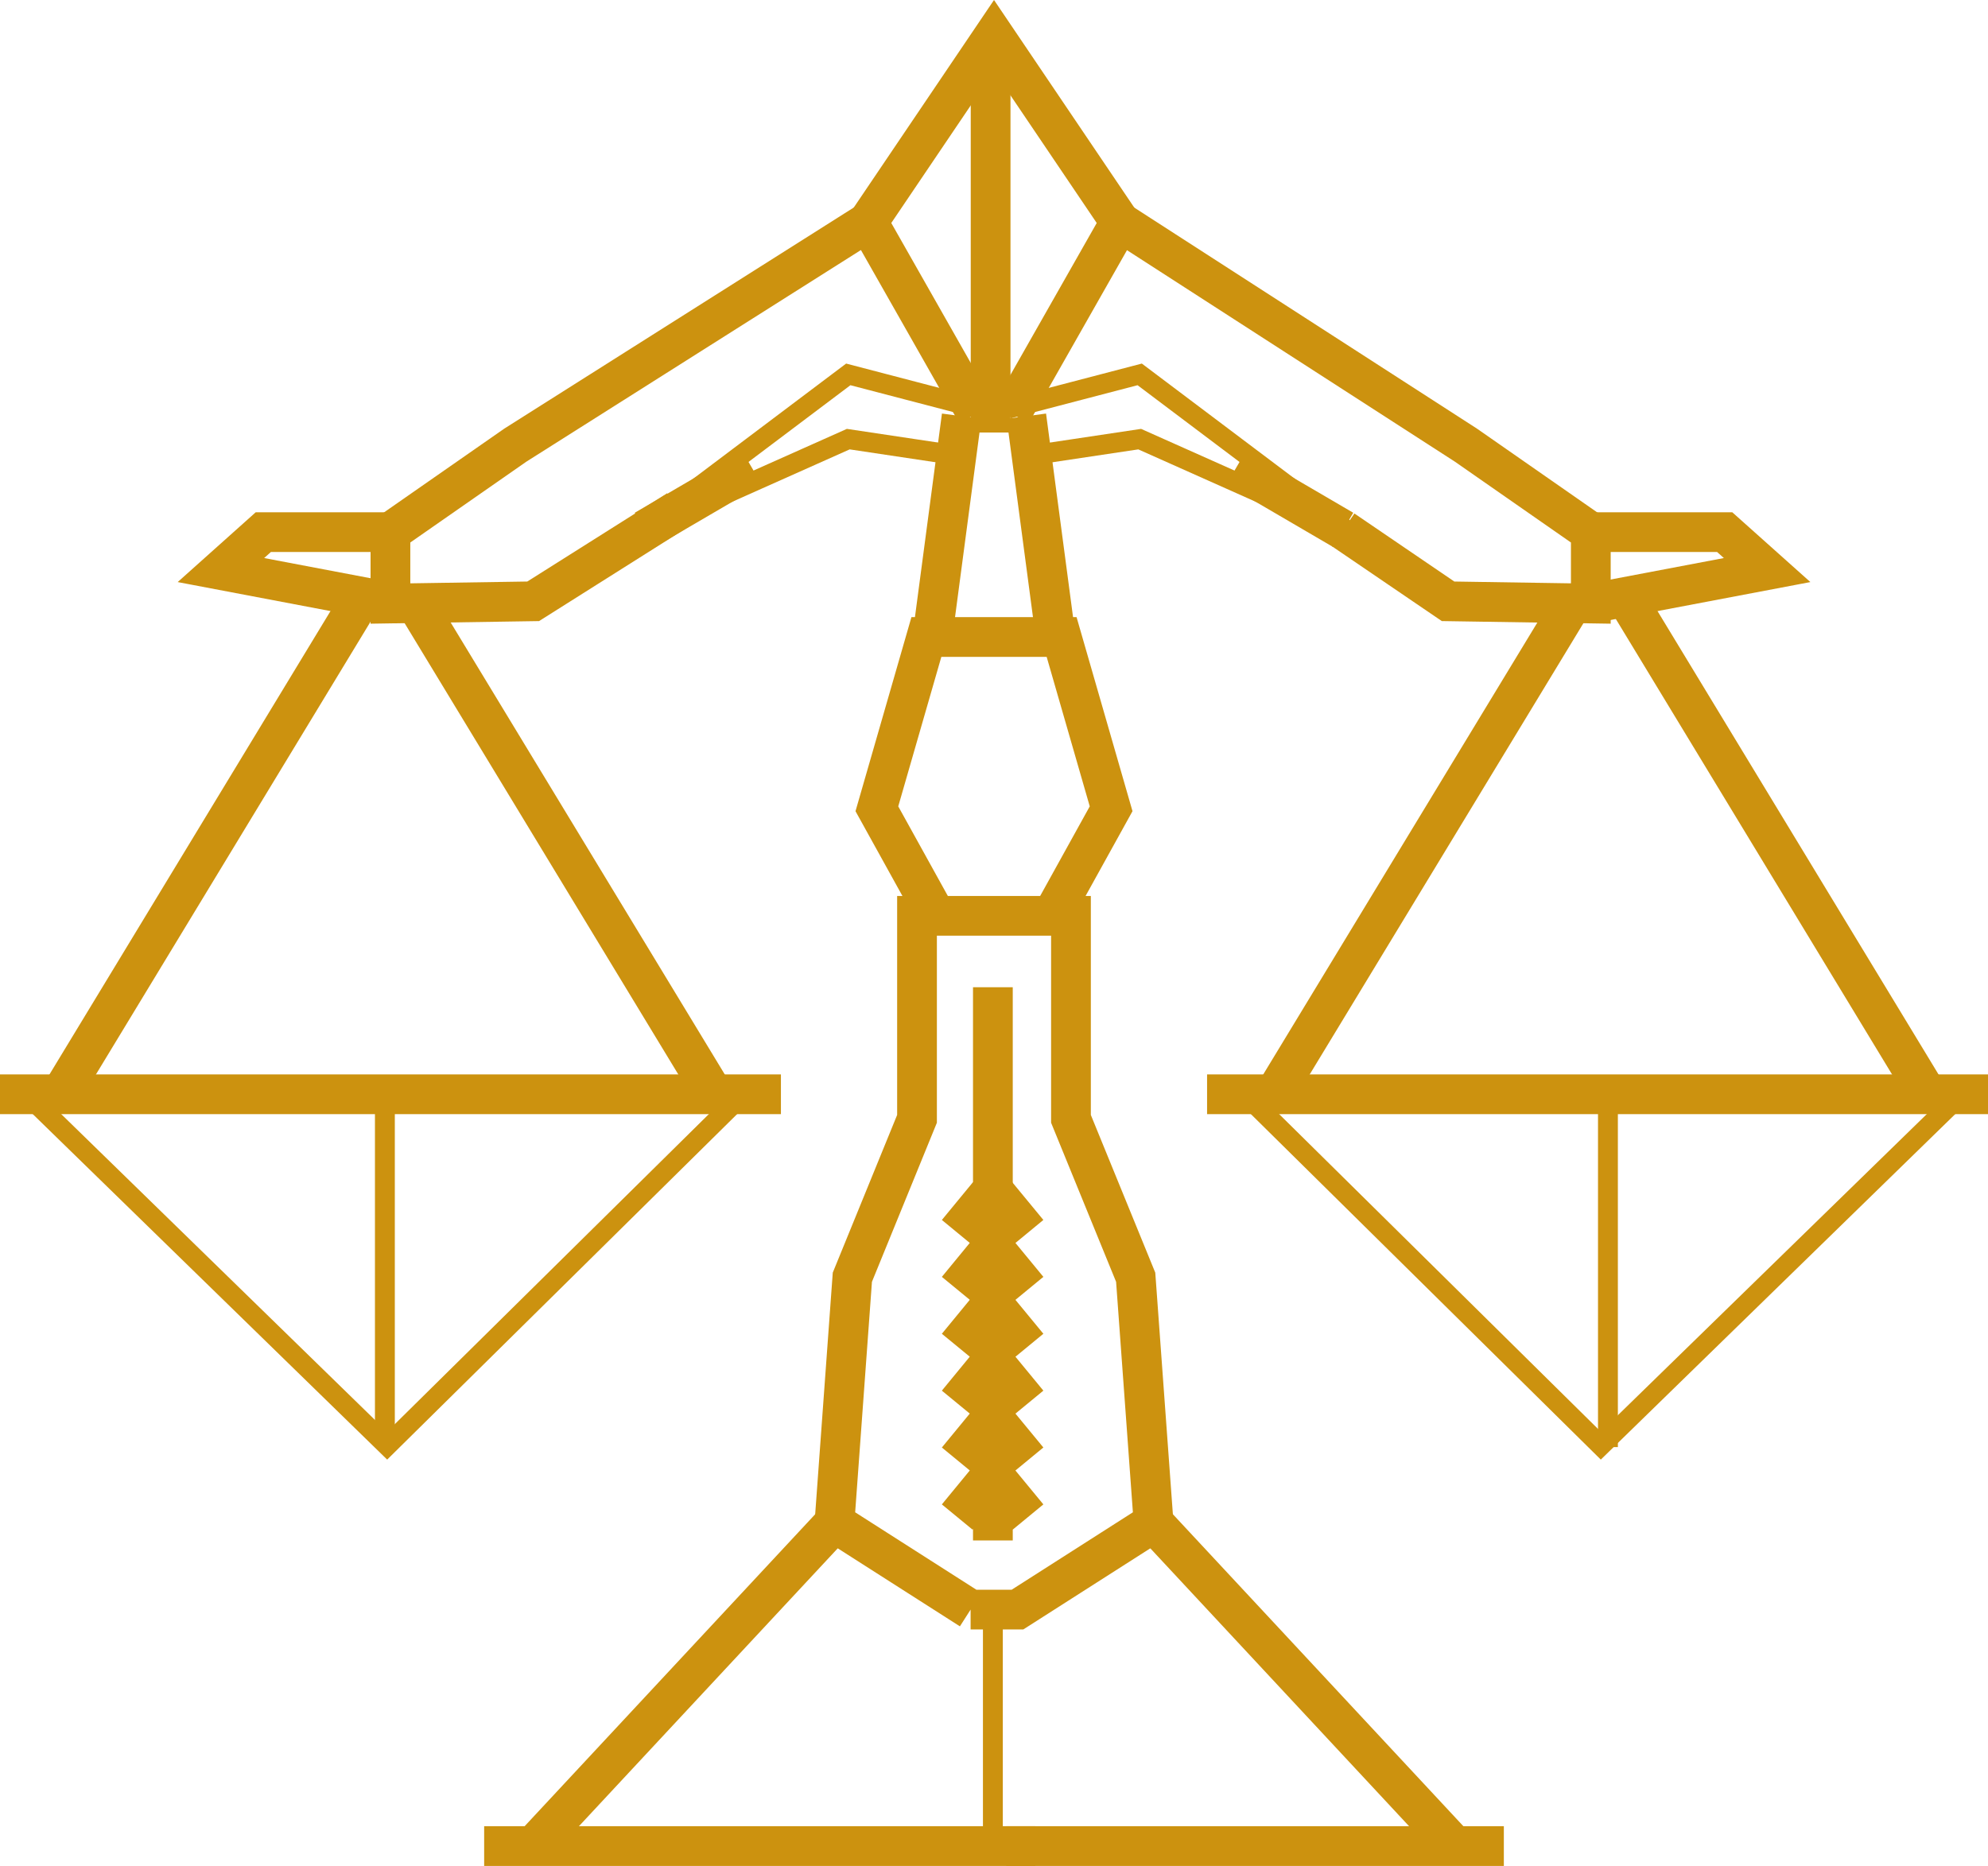 <?xml version="1.0" encoding="utf-8"?>
<!-- Generator: Adobe Illustrator 16.0.3, SVG Export Plug-In . SVG Version: 6.00 Build 0)  -->
<!DOCTYPE svg PUBLIC "-//W3C//DTD SVG 1.1//EN" "http://www.w3.org/Graphics/SVG/1.1/DTD/svg11.dtd">
<svg version="1.1" id="Warstwa_1" xmlns="http://www.w3.org/2000/svg" xmlns:xlink="http://www.w3.org/1999/xlink" x="0px" y="0px"
	 width="100.049px" height="93.923px" viewBox="0 0 100.049 93.923" enable-background="new 0 0 100.049 93.923"
	 xml:space="preserve">
<polyline fill="none" stroke="#CC920F" stroke-width="2" stroke-miterlimit="10" points="49.15,20.814 43.679,11.179 50.025,1.786 
	56.37,11.179 50.898,20.814 "/>
<polyline fill="none" stroke="#CC920F" stroke-miterlimit="10" points="49.323,20.578 42.691,18.845 32.067,26.845 42.691,22.104 
	47.705,22.856 "/>
<line fill="none" stroke="#CC920F" stroke-width="2" stroke-miterlimit="10" x1="32.45" y1="26.673" x2="37.832" y2="23.53"/>
<polyline fill="none" stroke="#CC920F" stroke-width="2" stroke-miterlimit="10" points="19.989,26.785 13.252,26.785 
	11.118,28.694 19.989,30.378 "/>
<line fill="none" stroke="#CC920F" stroke-width="2" stroke-miterlimit="10" x1="18.304" y1="29.931" x2="3.257" y2="54.745"/>
<line fill="none" stroke="#CC920F" stroke-width="2" stroke-miterlimit="10" x1="21" y1="30.49" x2="35.708" y2="54.745"/>
<line fill="none" stroke="#CC920F" stroke-width="2" stroke-miterlimit="10" x1="39.301" y1="55.081" x2="0" y2="55.081"/>
<polyline fill="none" stroke="#CC920F" stroke-miterlimit="10" points="1.572,55.306 19.483,72.769 37.168,55.306 "/>
<line fill="none" stroke="#CC920F" stroke-width="2" stroke-miterlimit="10" x1="48.396" y1="20.948" x2="46.937" y2="31.95"/>
<polyline fill="none" stroke="#CC920F" stroke-width="2" stroke-miterlimit="10" points="47.05,45.987 44.13,40.71 46.622,32.063 
	53.427,32.063 55.919,40.71 52.999,45.987 "/>
<polyline fill="none" stroke="#CC920F" stroke-width="2" stroke-miterlimit="10" points="48.847,81.02 41.997,76.644 42.896,64.29 
	46.15,56.317 46.15,46.099 48.509,46.099 51.54,46.099 53.898,46.099 53.898,56.317 57.155,64.29 58.055,76.644 51.205,81.02 
	48.847,81.02 "/>
<line fill="none" stroke="#CC920F" stroke-width="2" stroke-miterlimit="10" x1="41.997" y1="76.644" x2="26.838" y2="92.923"/>
<line fill="none" stroke="#CC920F" stroke-width="2" stroke-miterlimit="10" x1="24.366" y1="92.923" x2="52.104" y2="92.923"/>
<polyline fill="none" stroke="#CC920F" stroke-miterlimit="10" points="50.727,20.578 57.357,18.845 67.981,26.845 57.357,22.104 
	52.344,22.856 "/>
<line fill="none" stroke="#CC920F" stroke-width="2" stroke-miterlimit="10" x1="67.599" y1="26.673" x2="62.22" y2="23.53"/>
<polyline fill="none" stroke="#CC920F" stroke-width="2" stroke-miterlimit="10" points="56.37,11.179 73.774,22.406 80.06,26.785 
	80.06,30.378 72.876,30.267 67.599,26.673 "/>
<polyline fill="none" stroke="#CC920F" stroke-width="2" stroke-miterlimit="10" points="43.679,11.179 25.935,22.406 
	19.649,26.785 19.649,30.378 26.833,30.267 34.11,25.673 "/>
<polyline fill="none" stroke="#CC920F" stroke-width="2" stroke-miterlimit="10" points="80.06,26.785 86.797,26.785 88.933,28.694 
	80.06,30.378 "/>
<line fill="none" stroke="#CC920F" stroke-width="2" stroke-miterlimit="10" x1="81.745" y1="29.931" x2="96.792" y2="54.745"/>
<line fill="none" stroke="#CC920F" stroke-width="2" stroke-miterlimit="10" x1="79.052" y1="30.49" x2="64.341" y2="54.745"/>
<line fill="none" stroke="#CC920F" stroke-width="2" stroke-miterlimit="10" x1="60.748" y1="55.081" x2="100.049" y2="55.081"/>
<polyline fill="none" stroke="#CC920F" stroke-miterlimit="10" points="98.477,55.306 80.565,72.769 62.881,55.306 "/>
<line fill="none" stroke="#CC920F" stroke-width="2" stroke-miterlimit="10" x1="51.653" y1="20.948" x2="53.112" y2="31.95"/>
<line fill="none" stroke="#CC920F" stroke-width="2" stroke-miterlimit="10" x1="58.055" y1="76.644" x2="73.211" y2="92.923"/>
<line fill="none" stroke="#CC920F" stroke-width="2" stroke-miterlimit="10" x1="75.683" y1="92.923" x2="50.642" y2="92.923"/>
<line fill="none" stroke="#CC920F" stroke-width="2" stroke-miterlimit="10" x1="49.854" y1="1.786" x2="49.854" y2="21.771"/>
<path fill="none" stroke="#CC920F" stroke-width="2" stroke-miterlimit="10" d="M46.824,11.292"/>
<path fill="none" stroke="#CC920F" stroke-width="2" stroke-miterlimit="10" d="M49.742,34.085"/>
<line fill="none" stroke="#CC920F" stroke-width="2" stroke-miterlimit="10" x1="49.968" y1="49.693" x2="49.968" y2="77.539"/>
<line fill="none" stroke="#CC920F" stroke-miterlimit="10" x1="49.968" y1="81.02" x2="49.968" y2="93.316"/>
<line fill="none" stroke="#CC920F" stroke-miterlimit="10" x1="19.37" y1="54.745" x2="19.37" y2="72.84"/>
<line fill="none" stroke="#CC920F" stroke-miterlimit="10" x1="80.922" y1="54.745" x2="80.922" y2="72.84"/>
<line fill="none" stroke="#CC920F" stroke-width="2" stroke-miterlimit="10" x1="49.742" y1="60.136" x2="48.173" y2="62.043"/>
<line fill="none" stroke="#CC920F" stroke-width="2" stroke-miterlimit="10" x1="50.165" y1="60.136" x2="51.737" y2="62.043"/>
<line fill="none" stroke="#CC920F" stroke-width="2" stroke-miterlimit="10" x1="49.742" y1="62.997" x2="48.173" y2="64.907"/>
<line fill="none" stroke="#CC920F" stroke-width="2" stroke-miterlimit="10" x1="50.165" y1="62.997" x2="51.737" y2="64.907"/>
<line fill="none" stroke="#CC920F" stroke-width="2" stroke-miterlimit="10" x1="49.742" y1="65.862" x2="48.173" y2="67.771"/>
<line fill="none" stroke="#CC920F" stroke-width="2" stroke-miterlimit="10" x1="50.165" y1="65.862" x2="51.737" y2="67.771"/>
<line fill="none" stroke="#CC920F" stroke-width="2" stroke-miterlimit="10" x1="49.742" y1="68.724" x2="48.173" y2="70.634"/>
<line fill="none" stroke="#CC920F" stroke-width="2" stroke-miterlimit="10" x1="50.165" y1="68.724" x2="51.737" y2="70.634"/>
<line fill="none" stroke="#CC920F" stroke-width="2" stroke-miterlimit="10" x1="49.742" y1="71.588" x2="48.173" y2="73.496"/>
<line fill="none" stroke="#CC920F" stroke-width="2" stroke-miterlimit="10" x1="50.165" y1="71.588" x2="51.737" y2="73.496"/>
<line fill="none" stroke="#CC920F" stroke-width="2" stroke-miterlimit="10" x1="49.742" y1="74.452" x2="48.173" y2="76.36"/>
<line fill="none" stroke="#CC920F" stroke-width="2" stroke-miterlimit="10" x1="50.165" y1="74.452" x2="51.737" y2="76.36"/>
</svg>
